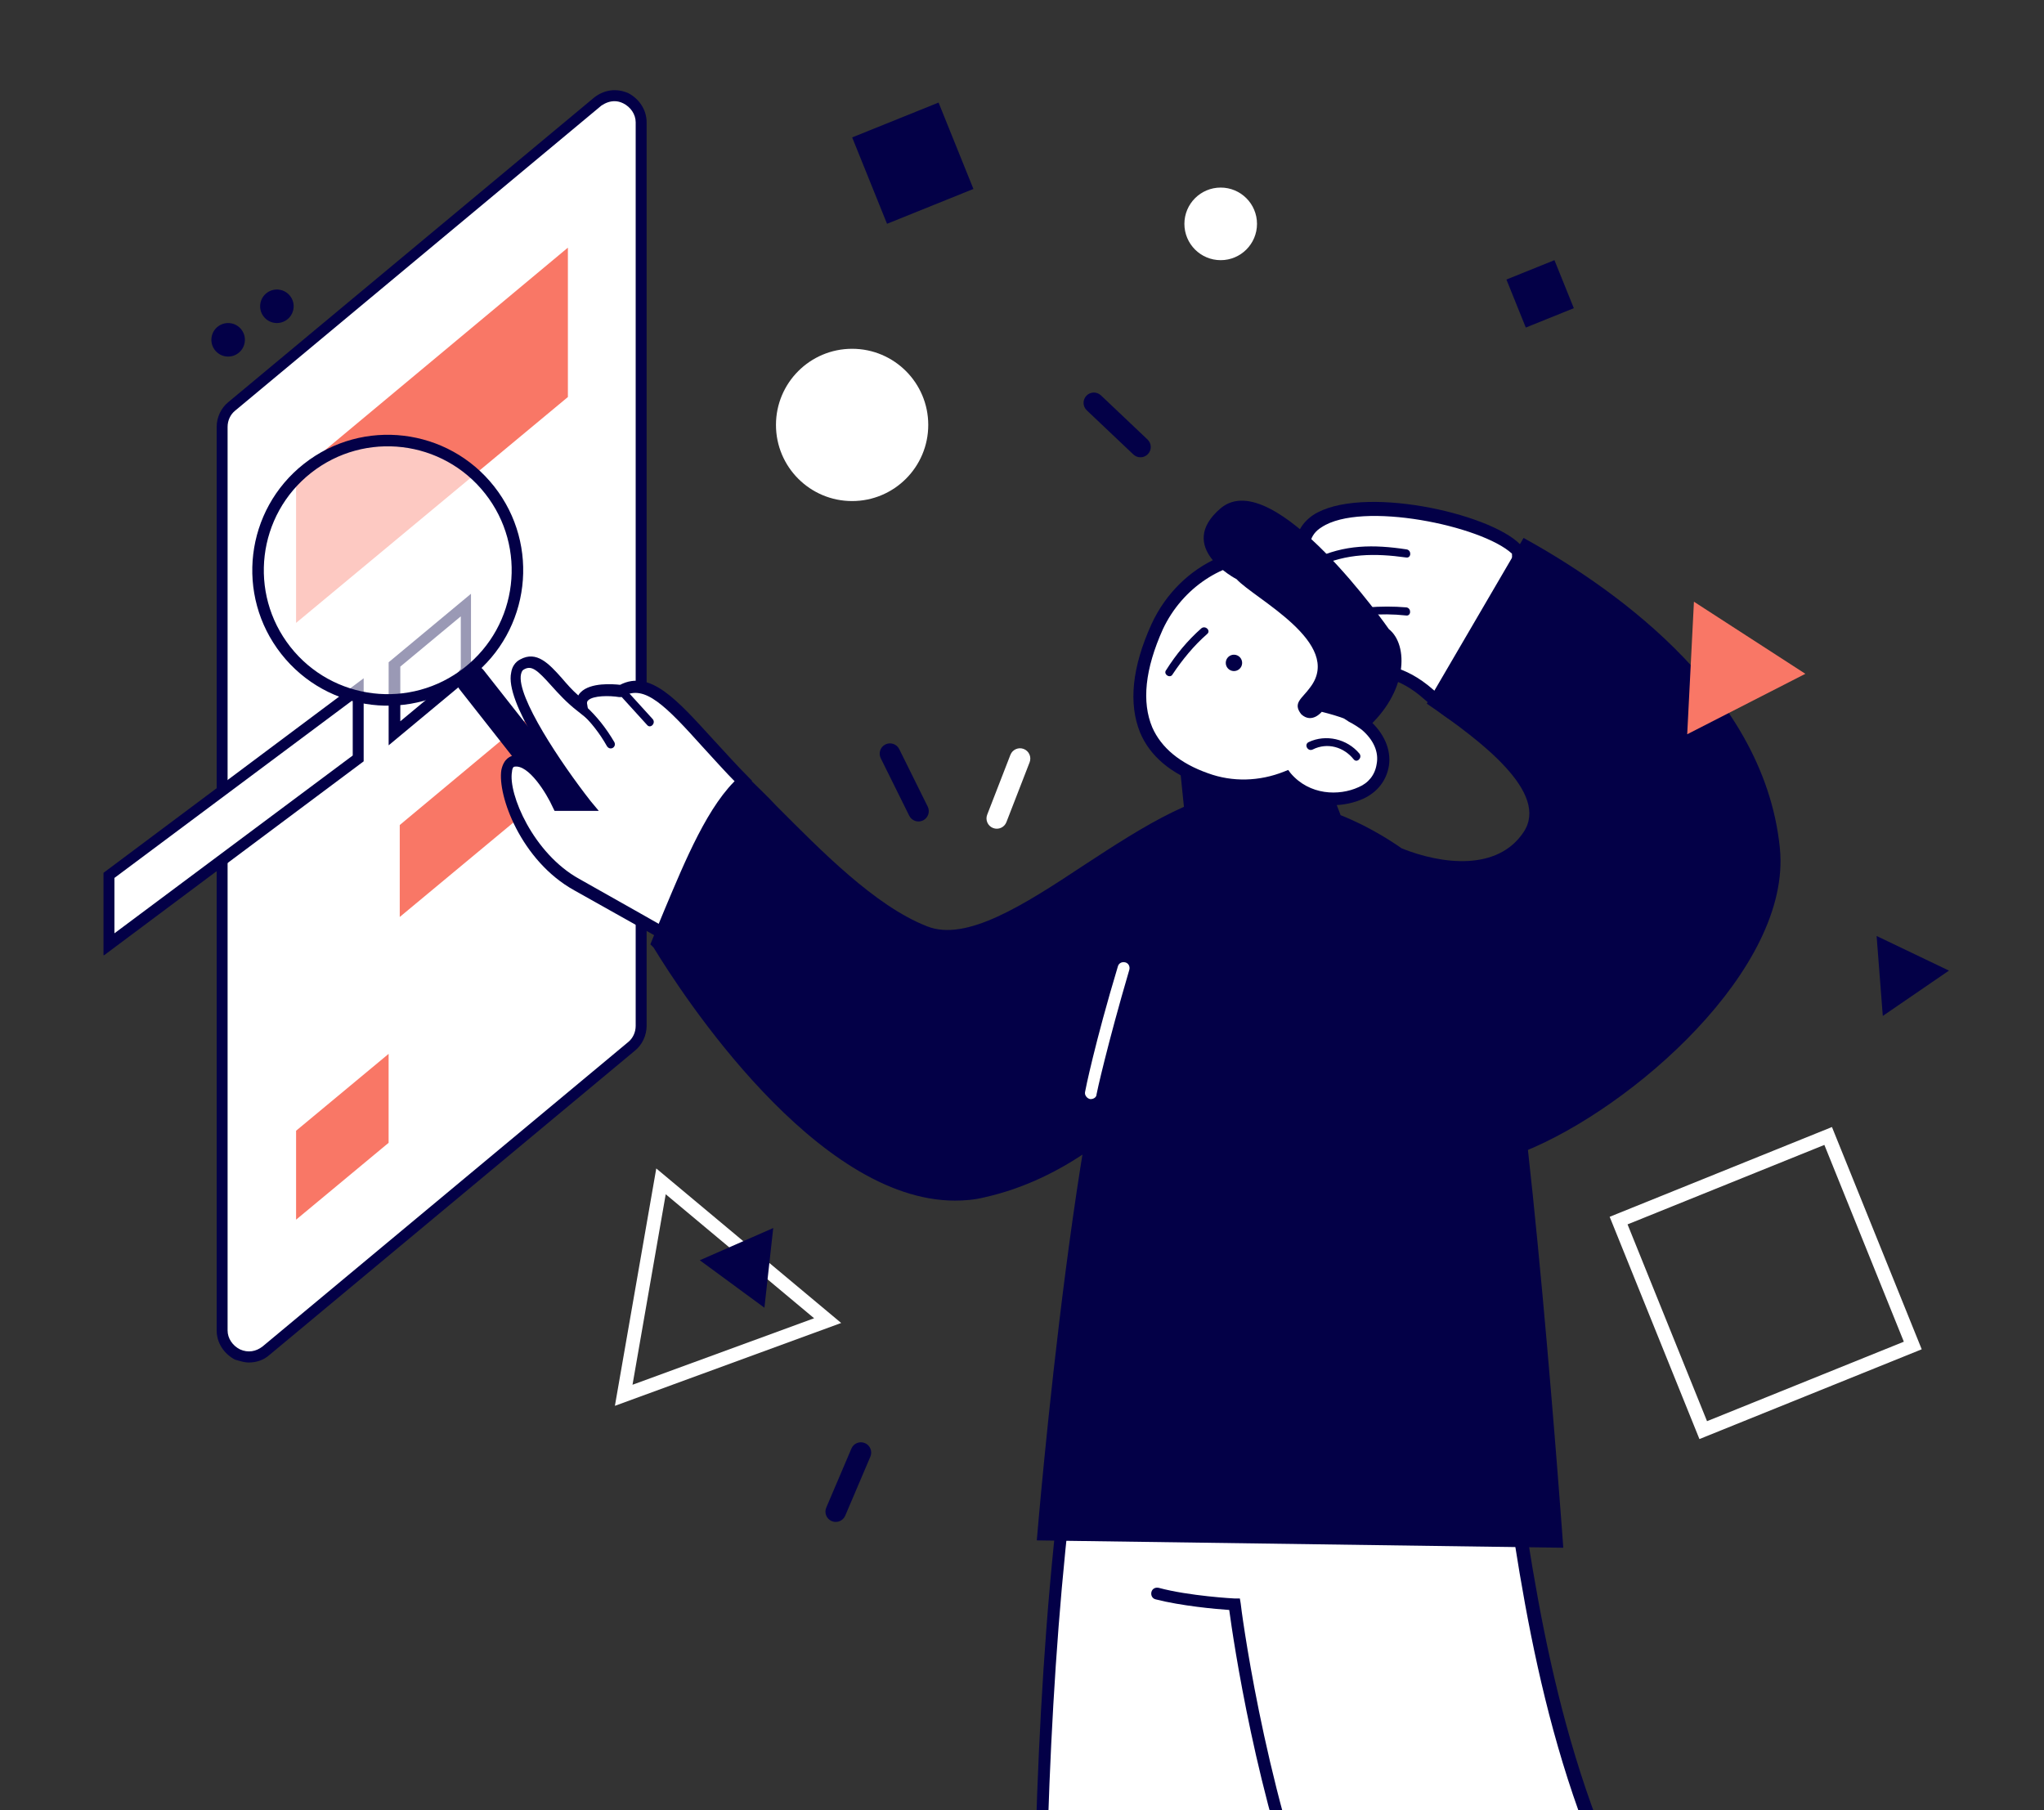 <svg width="271" height="240" viewBox="0 0 271 240" fill="none" xmlns="http://www.w3.org/2000/svg">
<rect x="0" y="0" width="271" height="240" fill="#333333" stroke="none"/>
<g clip-path="url(#clip0)">
<path d="M35.293 179.115L83.795 138.729C84.568 138.052 85.051 137.086 85.051 136.023V16.218C85.051 13.223 81.573 11.58 79.254 13.513L30.752 53.899C29.979 54.575 29.496 55.541 29.496 56.604V176.409C29.496 179.404 32.974 180.95 35.293 179.115Z" fill="white"/>
<path d="M32.977 180.661C33.944 180.661 34.91 180.371 35.683 179.695L84.185 139.309C85.151 138.536 85.731 137.28 85.731 136.024V16.218C85.731 14.576 84.764 13.126 83.315 12.354C81.769 11.677 80.127 11.87 78.774 12.933L30.272 53.319C29.306 54.092 28.726 55.348 28.726 56.604V176.41C28.726 178.052 29.692 179.501 31.142 180.274C31.818 180.468 32.398 180.661 32.977 180.661ZM81.479 13.416C81.866 13.416 82.252 13.513 82.639 13.706C83.605 14.189 84.281 15.155 84.281 16.218V136.024C84.281 136.893 83.895 137.666 83.315 138.149L34.813 178.535C33.944 179.212 32.881 179.405 31.818 178.922C30.852 178.439 30.175 177.472 30.175 176.41V56.604C30.175 55.735 30.562 54.962 31.142 54.479L79.74 13.996C80.32 13.61 80.9 13.416 81.479 13.416Z" fill="#030047"/>
<path d="M52.297 97.28L61.766 89.358V80.179L52.297 88.102V97.28Z" fill="white"/>
<path d="M51.528 98.826L62.445 89.744V78.73L51.528 87.812V98.826ZM61.093 88.971L53.074 95.638V88.391L61.093 81.725V88.971Z" fill="#030047"/>
<path d="M14.492 125.201L47.535 100.563V91.385L14.492 116.022V125.201Z" fill="white"/>
<path d="M13.819 126.65L48.215 100.95V89.936L13.723 115.732V126.65H13.819ZM46.766 100.177L15.172 123.752V116.409L46.766 92.834V100.177Z" fill="#030047"/>
<path d="M39.256 161.724L51.523 151.531V139.737L39.256 149.931V161.724Z" fill="#F97766"/>
<path d="M39.255 82.594L75.293 52.643V32.836L39.255 62.884V82.594Z" fill="#F97766"/>
<path d="M53 121.586L75.293 103.058V90.806L53 109.393V121.586Z" fill="#F97766"/>
<path d="M36.365 42.806C35.153 42.615 34.326 41.477 34.517 40.264C34.709 39.052 35.847 38.225 37.059 38.416C38.271 38.608 39.099 39.746 38.907 40.958C38.715 42.17 37.578 42.998 36.365 42.806Z" fill="#030047"/>
<path d="M29.9 47.252C28.688 47.06 27.861 45.922 28.052 44.71C28.244 43.498 29.382 42.67 30.594 42.862C31.806 43.053 32.634 44.191 32.442 45.404C32.251 46.616 31.113 47.443 29.9 47.252Z" fill="#030047"/>
<path d="M64.135 88.88C63.439 87.996 62.158 87.842 61.273 88.538C60.388 89.234 60.234 90.516 60.931 91.401L75.296 109.665C75.992 110.549 77.273 110.703 78.159 110.007C79.043 109.31 79.197 108.029 78.501 107.144L64.135 88.88Z" fill="#030047"/>
<circle cx="51.284" cy="75.627" r="17.358" transform="rotate(-90.336 51.284 75.627)" fill="white" fill-opacity="0.6"/>
<path fill-rule="evenodd" clip-rule="evenodd" d="M61.567 88.526C54.434 94.136 44.104 92.902 38.494 85.769C32.884 78.636 34.118 68.306 41.251 62.696C48.383 57.086 58.713 58.32 64.323 65.453C69.934 72.585 68.7 82.915 61.567 88.526ZM62.512 89.727C54.716 95.86 43.425 94.511 37.292 86.714C31.16 78.918 32.509 67.627 40.305 61.495C48.102 55.362 59.393 56.711 65.525 64.507C71.657 72.304 70.308 83.595 62.512 89.727Z" fill="#030047"/>
<path d="M175.997 103.505L177.734 108.064L157.325 110.453L156.348 100.899L175.997 103.505Z" fill="#030047"/>
<path d="M201.111 72.839C201.741 79.955 197.645 87.62 195.426 94.787C193.304 95.5 192.864 95.165 189.288 92.094C182.873 86.462 178.62 90.502 175.82 87.326C173.101 84.079 174.739 82.49 174.739 82.49C171.364 78.663 173.127 75.082 173.127 75.082C168.486 63.253 195.912 67.436 201.111 72.839Z" fill="white"/>
<path d="M175.405 87.838C176.841 89.467 178.608 89.501 180.375 89.535C182.754 89.607 185.441 89.699 188.792 92.678C192.439 95.83 193.095 96.41 195.614 95.491L196.012 95.285L196.112 94.907C196.697 92.944 197.435 90.99 198.173 89.037C200.205 83.627 202.246 78.063 201.735 72.724L201.754 72.418L201.539 72.174C197.417 67.992 180.348 64.229 174.093 68.297C172.566 69.355 170.98 71.332 172.219 74.871C171.845 75.924 171.031 79.103 173.668 82.422C173.376 83.404 173.107 85.233 175.405 87.838C175.333 87.757 175.405 87.838 175.405 87.838ZM194.853 94.136C193.598 94.519 193.23 94.265 190.023 91.448C186.159 88.052 182.932 88.003 180.552 87.931C178.785 87.897 177.631 87.901 176.698 86.843C174.472 84.319 175.55 83.079 175.55 83.079L176.048 82.495L175.545 81.925C175.545 81.925 175.545 81.925 175.473 81.844C172.601 78.587 174.029 75.446 174.11 75.374L174.283 75.077L174.149 74.761C173.211 72.549 173.623 70.883 175.223 69.906C180.52 66.393 196.464 69.701 200.461 73.413C200.766 78.355 198.826 83.54 196.885 88.725C196.166 90.373 195.356 92.245 194.853 94.136Z" fill="#030047"/>
<path d="M176.195 81.353C179.552 80.563 183.033 80.244 186.476 80.537C187.161 80.656 187.093 81.729 186.409 81.609C183.047 81.244 179.719 81.574 176.362 82.363C175.658 82.55 175.491 81.539 176.195 81.353Z" fill="#030047"/>
<path d="M174.184 74.15C178.23 72.174 182.152 72.189 186.495 72.847C187.18 72.966 187.113 74.039 186.428 73.919C182.31 73.353 178.541 73.347 174.657 75.18C174.025 75.448 173.542 74.572 174.184 74.15Z" fill="#030047"/>
<path d="M235.983 112.483C237.564 128.423 216.385 146.958 202.001 152.711L185.819 112.483C191.213 114.641 198.549 115.515 202.001 110.337C205.453 105.159 196.541 98.333 189.169 93.299L202.001 71.327C212.07 76.9 233.843 90.908 235.983 112.483Z" fill="#030047"/>
<path d="M140.935 199.795C140.935 199.795 153.853 194.367 164.492 192.956C163.841 183.619 163.624 177.432 163.624 177.432L197.928 179.711C201.619 200.88 203.139 231.602 218.771 258.633C225.828 270.901 237.986 280.671 250.688 291.635C243.631 301.297 232.341 313.998 225.176 323.66C223.114 320.295 192.5 304.119 176.868 262.542C177.302 295.869 178.496 329.956 178.496 329.956L139.632 327.46C139.632 327.46 134.313 257.005 140.935 199.795Z" fill="white"/>
<path d="M179.362 330.825V329.956C179.362 329.631 178.276 298.583 177.733 266.992C190.543 297.823 211.387 313.781 220.397 320.729C222.351 322.249 224.088 323.551 224.414 324.094L225.065 325.18L225.825 324.203C229.19 319.643 233.641 314.324 237.875 309.222C242.651 303.36 247.645 297.389 251.445 292.178L251.879 291.527L251.336 290.984C250.033 289.898 248.731 288.704 247.428 287.619C236.355 278.065 225.933 269.055 219.637 258.199C207.044 236.379 203.679 212.17 200.856 192.63C200.205 187.962 199.554 183.511 198.902 179.494L198.794 178.843L162.969 176.455V177.323C162.969 177.432 163.187 183.294 163.838 192.087C153.308 193.607 140.932 198.818 140.823 198.926L140.389 199.143L140.281 199.578C133.767 256.137 138.978 326.591 138.978 327.351V328.111L179.362 330.825ZM175.996 257.874L176.105 262.542C176.539 292.504 177.516 323.443 177.733 329.088L140.498 326.7C139.955 319.209 135.721 253.748 141.8 200.446C144.189 199.469 155.37 195.018 164.706 193.824L165.466 193.715L165.358 192.956C164.815 185.791 164.598 180.363 164.489 178.409L197.274 180.58C197.925 184.488 198.468 188.613 199.119 193.064C201.942 212.713 205.307 237.139 218.009 259.176C224.414 270.249 234.944 279.368 246.125 289.03C247.211 290.007 248.296 290.984 249.491 291.852C245.8 296.846 241.023 302.6 236.464 308.136C232.447 313.021 228.322 318.015 224.956 322.357C224.196 321.706 223.002 320.729 221.265 319.426C211.929 312.261 189.892 295.326 177.408 262.216L175.996 257.874Z" fill="#030047"/>
<path d="M174.374 257.222C174.482 257.222 174.591 257.222 174.699 257.114C175.134 257.005 175.351 256.463 175.134 256.028C167.426 236.054 164.495 212.822 164.495 212.605L164.386 211.954H163.735C163.626 211.954 157.656 211.628 153.639 210.542C153.205 210.434 152.77 210.651 152.662 211.085C152.553 211.519 152.77 211.954 153.205 212.062C156.57 212.931 161.238 213.365 162.975 213.473C163.518 217.49 166.557 238.333 173.614 256.571C173.722 257.005 174.048 257.222 174.374 257.222Z" fill="#030047"/>
<path d="M98.711 103.723C91.438 96.449 86.878 88.85 82.319 91.564C82.319 91.564 76.674 90.695 77.108 93.627C73.2 90.478 71.788 86.679 69.183 88.09C64.841 90.37 77.759 106.762 77.759 106.762H74.068C74.068 106.762 71.137 100.466 68.097 100.9C65.058 101.334 68.314 112.841 76.348 117.292C82.753 120.875 91.22 125.651 91.22 125.651L98.711 103.723Z" fill="white"/>
<path d="M91.767 126.845L99.691 103.505L99.366 103.179C97.629 101.442 96 99.597 94.481 97.968C89.813 92.866 86.23 88.741 82.213 90.803C81.237 90.695 78.305 90.478 77.003 91.781C76.894 91.889 76.785 91.998 76.677 92.215C75.808 91.455 75.157 90.695 74.506 89.935C72.769 87.981 71.141 86.244 68.969 87.438C68.318 87.764 67.884 88.415 67.775 89.175C66.907 93.083 73.637 102.419 76.351 106.002H74.832C73.963 104.373 71.358 99.705 68.209 100.14C67.667 100.248 66.798 100.574 66.472 102.094C65.93 105.459 69.078 114.144 76.134 118.052C82.539 121.634 91.007 126.411 91.007 126.411L91.767 126.845ZM97.737 103.939L90.79 124.457C88.51 123.154 81.996 119.463 76.786 116.532C70.706 113.167 67.341 105.242 67.884 102.311C67.884 102.094 67.992 101.659 68.209 101.659C70.055 101.334 72.443 105.133 73.312 107.087L73.529 107.522H79.391L78.305 106.219C74.397 101.225 68.427 92.323 69.078 89.392C69.186 88.958 69.295 88.85 69.512 88.741C70.489 88.198 71.249 88.85 73.095 90.912C74.072 91.998 75.157 93.192 76.568 94.277L78.197 95.58L77.871 93.517C77.763 93.083 77.871 92.975 77.98 92.866C78.631 92.215 80.802 92.215 82.105 92.432H82.431L82.648 92.323C85.47 90.695 88.293 93.626 93.178 99.054C94.589 100.574 96.109 102.311 97.737 103.939Z" fill="#030047"/>
<path d="M98.71 103.721C104.681 109.475 113.909 120.114 122.702 123.587C133.666 127.93 152.99 104.264 166.668 105.675L163.194 129.45C163.194 129.45 151.687 153.224 130.409 157.892C109.132 162.56 87.42 125.324 87.312 125.216C90.134 118.811 93.717 107.955 98.71 103.721Z" fill="#030047"/>
<path d="M126.612 159.195C127.915 159.195 129.218 159.087 130.521 158.761C151.907 153.985 163.74 130.102 163.848 129.885L163.957 129.667L167.539 105.025L166.671 104.916C159.723 104.265 151.581 109.584 143.765 114.686C135.731 120.006 128.132 124.891 122.922 122.828C115.974 120.114 108.809 112.732 102.947 106.87C101.644 105.459 100.341 104.265 99.147 103.071L98.604 102.528L98.062 102.962C93.936 106.544 90.788 114.252 88.183 120.44C87.531 121.96 86.989 123.371 86.446 124.674L86.229 125.217L86.663 125.651C90.354 131.73 108.158 159.195 126.612 159.195ZM162.437 129.233C161.568 130.97 150.17 152.682 130.303 157.133C111.631 161.258 92.199 131.513 88.291 125.108C88.834 123.914 89.377 122.611 89.92 121.2C92.308 115.446 95.13 108.281 98.822 104.808C99.799 105.785 100.884 106.87 101.97 107.956C107.832 113.926 115.214 121.417 122.487 124.24C128.567 126.628 136.491 121.417 144.85 115.881C152.124 111.104 159.614 106.11 165.802 106.327L162.437 129.233Z" fill="#030047"/>
<path d="M77.652 93.626C79.172 95.037 80.366 96.557 81.452 98.403C81.778 99.054 80.909 99.597 80.475 98.945C79.498 97.208 78.304 95.689 76.892 94.386C76.349 93.951 77.109 93.192 77.652 93.626Z" fill="#030047"/>
<path d="M83.293 91.781C84.379 92.975 85.464 94.169 86.55 95.363C86.984 95.906 86.224 96.666 85.79 96.123C84.704 94.929 83.619 93.735 82.533 92.54C82.099 92.106 82.859 91.346 83.293 91.781Z" fill="#030047"/>
<path d="M159.934 108.716C171.441 99.815 195.107 115.23 198.907 128.366C202.706 141.501 207.266 205.225 207.266 205.225L137.462 204.248C137.462 204.248 143.107 135.422 151.249 123.806C159.283 112.082 156.026 111.648 159.934 108.716Z" fill="#030047"/>
<path d="M144.628 145.734C144.954 145.734 145.388 145.517 145.388 145.083C145.388 144.974 146.799 138.569 149.73 128.582C149.839 128.148 149.622 127.713 149.187 127.605C148.753 127.496 148.319 127.713 148.21 128.148C145.171 138.244 143.868 144.648 143.868 144.757C143.759 145.191 144.085 145.626 144.519 145.734H144.628Z" fill="white"/>
<path d="M153.529 83.203C157.111 75.279 165.796 71.479 172.852 74.736C179.908 77.993 182.839 87.003 179.257 94.928C179.257 94.928 179.257 94.928 179.257 95.036C180.017 95.362 180.668 95.796 181.103 96.23C184.685 99.27 183.925 103.721 180.451 105.241C177.412 106.544 173.178 106.326 170.572 103.178C167.098 104.481 163.299 104.589 159.934 103.395C149.403 99.704 149.946 91.128 153.529 83.203Z" fill="white"/>
<path d="M176.763 106.76C178.175 106.76 179.586 106.435 180.78 105.892C182.626 105.023 183.82 103.503 184.145 101.549C184.471 99.378 183.494 97.207 181.54 95.47C181.106 95.144 180.671 94.819 180.129 94.493C183.494 86.243 180.454 77.124 173.072 73.867C165.582 70.502 156.463 74.518 152.663 82.769C150.058 88.522 149.624 93.299 151.144 97.099C152.446 100.247 155.269 102.635 159.394 104.046C162.759 105.24 166.559 105.24 170.141 104.046C172.095 106 174.484 106.76 176.763 106.76ZM167.536 74.41C169.273 74.41 170.901 74.735 172.53 75.495C179.26 78.535 181.866 87.111 178.5 94.602L178.175 95.253L178.826 95.687C179.477 96.013 180.129 96.447 180.563 96.773C182.083 98.076 182.843 99.704 182.517 101.332C182.3 102.744 181.431 103.829 180.129 104.372C177.523 105.566 173.615 105.458 171.118 102.526L170.793 102.092L170.25 102.309C166.993 103.612 163.411 103.721 160.154 102.526C156.463 101.224 153.966 99.161 152.772 96.447C151.361 93.082 151.795 88.74 154.183 83.42C156.789 77.884 162.216 74.41 167.536 74.41Z" fill="#030047"/>
<path d="M163.569 88.981C162.97 88.963 162.498 88.463 162.516 87.864C162.534 87.264 163.034 86.793 163.634 86.81C164.233 86.828 164.704 87.328 164.687 87.928C164.669 88.527 164.169 88.999 163.569 88.981Z" fill="#030047"/>
<path d="M154.612 88.849C155.914 86.786 157.434 84.941 159.28 83.312C159.823 82.878 160.583 83.638 160.04 84.072C158.303 85.592 156.783 87.438 155.48 89.392C155.154 90.043 154.177 89.392 154.612 88.849Z" fill="#030047"/>
<path d="M163.95 76.797C166.338 79.403 178.171 85.265 173.72 91.127C172.635 92.647 171.332 93.19 172.526 94.71C173.937 96.012 175.24 94.384 175.24 94.384C177.411 94.927 179.8 95.686 180.994 96.772C186.747 91.778 186.747 85.482 184.142 83.419C184.142 83.419 168.944 61.599 161.887 67.353C155.7 72.564 163.95 76.797 163.95 76.797Z" fill="#030047"/>
<path d="M173.503 98.402C175.782 97.316 178.605 97.967 180.234 99.922C180.668 100.464 179.908 101.224 179.474 100.682C178.171 99.053 176 98.402 174.045 99.379C173.394 99.704 172.851 98.727 173.503 98.402Z" fill="#030047"/>
<rect width="12.356" height="12.356" transform="matrix(-0.927 0.374 0.374 0.927 124.438 13.599)" fill="#030047"/>
<rect width="6.869" height="6.869" transform="matrix(-0.927 0.374 0.374 0.927 206.094 34.496)" fill="#030047"/>
<path fill-rule="evenodd" clip-rule="evenodd" d="M215.786 162.348L241.88 151.81L252.417 177.904L226.323 188.442L215.786 162.348ZM242.887 149.439L254.788 178.911L225.316 190.813L213.415 161.341L242.887 149.439Z" fill="white"/>
<path d="M224.588 79.785L223.696 97.359L239.362 89.344L224.588 79.785Z" fill="#F97766"/>
<path d="M248.807 124.107L249.627 134.708L258.398 128.698L248.807 124.107Z" fill="#030047"/>
<path fill-rule="evenodd" clip-rule="evenodd" d="M87.011 154.932L111.526 175.421L81.525 186.407L87.011 154.932ZM88.264 158.353L107.937 174.795L83.861 183.612L88.264 158.353Z" fill="white"/>
<path fill-rule="evenodd" clip-rule="evenodd" d="M152.197 60.209C152.716 59.661 152.693 58.797 152.145 58.278L145.967 52.424C145.419 51.905 144.554 51.928 144.036 52.476C143.517 53.024 143.54 53.888 144.088 54.407L150.266 60.261C150.814 60.78 151.678 60.757 152.197 60.209Z" fill="#030047"/>
<path fill-rule="evenodd" clip-rule="evenodd" d="M131.664 109.792C132.367 110.065 133.159 109.716 133.432 109.013L136.51 101.078C136.783 100.375 136.434 99.583 135.731 99.31C135.027 99.037 134.236 99.386 133.963 100.09L130.885 108.025C130.612 108.728 130.961 109.519 131.664 109.792Z" fill="white"/>
<path fill-rule="evenodd" clip-rule="evenodd" d="M110.271 201.692C110.965 201.988 111.767 201.665 112.063 200.971L115.398 193.14C115.693 192.446 115.37 191.644 114.676 191.348C113.982 191.053 113.18 191.376 112.884 192.07L109.549 199.9C109.253 200.594 109.576 201.397 110.271 201.692Z" fill="#030047"/>
<path fill-rule="evenodd" clip-rule="evenodd" d="M122.381 108.783C123.057 108.448 123.334 107.629 122.999 106.952L119.221 99.326C118.886 98.65 118.066 98.374 117.39 98.708C116.714 99.043 116.438 99.863 116.772 100.539L120.551 108.165C120.886 108.841 121.705 109.118 122.381 108.783Z" fill="#030047"/>
<circle r="4.813" transform="matrix(-1 0 0 1 161.844 29.684)" fill="white"/>
<circle r="10.095" transform="matrix(-1 0 0 1 112.976 56.343)" fill="white"/>
<path d="M102.518 162.831L92.781 167.103L101.349 173.399L102.518 162.831Z" fill="#030047"/>
</g>
<defs>
<clipPath id="clip0">
<rect width="270" height="240" fill="white" transform="translate(0.652)"/>
</clipPath>
</defs>
</svg>
